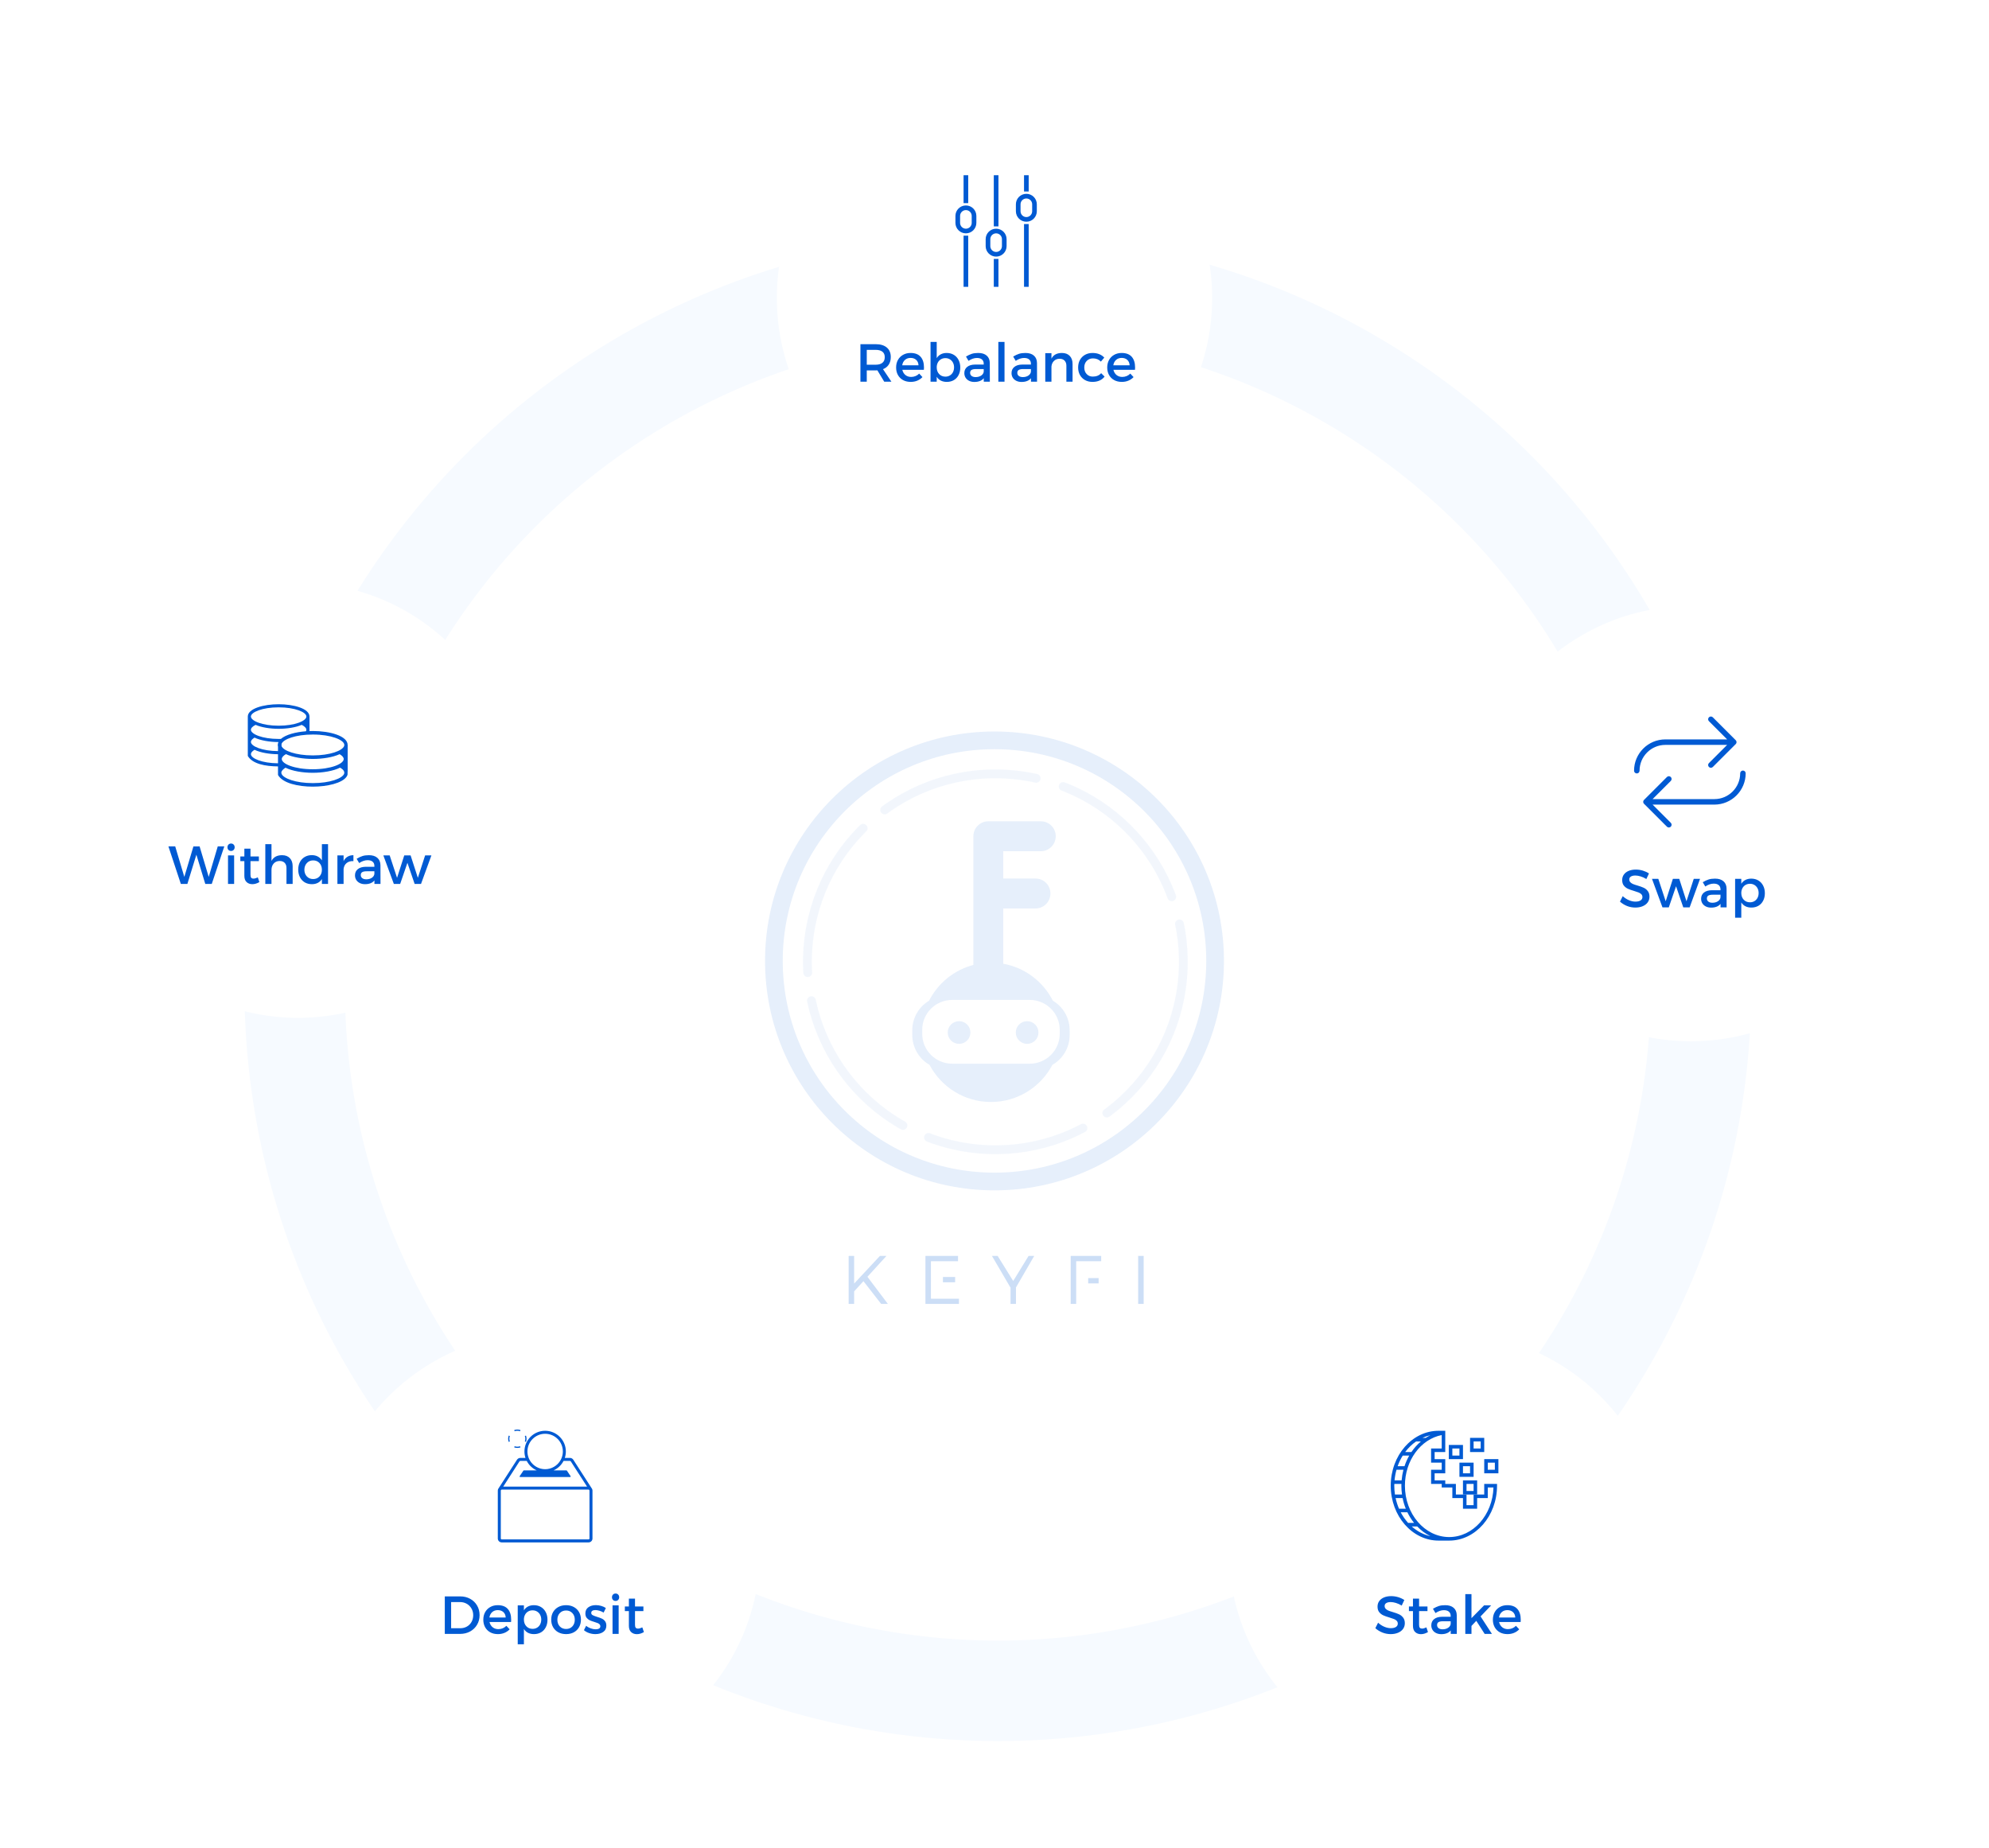 <svg width="594" height="552" viewBox="0 0 594 552" fill="none" xmlns="http://www.w3.org/2000/svg">
<circle cx="298.001" cy="295" r="210" stroke="#F6FAFF" stroke-width="30"/>
<g opacity="0.1">
<path fill-rule="evenodd" clip-rule="evenodd" d="M362.882 286.998C362.882 323.386 333.385 352.882 297 352.882C260.612 352.882 231.117 323.387 231.117 286.998C231.117 250.61 260.611 221.118 297 221.118C333.386 221.118 362.882 250.611 362.882 286.998Z" stroke="#005AD3" stroke-width="5.285"/>
<path fill-rule="evenodd" clip-rule="evenodd" d="M353.182 292.154C350.48 323.04 323.252 345.884 292.371 343.182C261.486 340.48 238.643 313.255 241.345 282.37C244.047 251.484 271.271 228.643 302.156 231.345C333.037 234.047 355.884 261.268 353.182 292.154Z" stroke="#005AD3" stroke-opacity="0.5" stroke-width="2.642" stroke-linecap="round" stroke-linejoin="bevel" stroke-dasharray="47.63 8.44"/>
<path fill-rule="evenodd" clip-rule="evenodd" d="M310.83 245.296C313.293 245.296 315.286 247.291 315.286 249.761C315.286 252.234 313.287 254.23 310.83 254.23H299.604V262.395H309.249C311.712 262.395 313.705 264.393 313.705 266.863C313.705 269.333 311.706 271.332 309.249 271.332H299.604V287.842C306.086 289 311.535 293.177 314.432 298.882C317.439 300.669 319.454 303.961 319.444 307.724V309.116C319.444 312.936 317.376 316.272 314.293 318.043C310.814 324.64 303.901 329.13 295.945 329.13C287.988 329.13 281.079 324.64 277.6 318.043C274.523 316.262 272.445 312.929 272.445 309.116V307.724C272.445 303.961 274.453 300.675 277.461 298.882C280.117 293.661 284.914 289.714 290.692 288.2V249.761C290.692 247.291 292.691 245.296 295.148 245.296H310.83ZM307.519 298.646H284.371C279.425 298.646 275.412 302.64 275.412 307.57V308.771C275.412 313.698 279.425 317.699 284.371 317.699H307.513C312.468 317.699 316.481 313.698 316.481 308.771V307.57C316.481 302.64 312.468 298.646 307.519 298.646Z" fill="#005AD3"/>
<path fill-rule="evenodd" clip-rule="evenodd" d="M286.418 311.769C288.29 311.769 289.805 310.255 289.805 308.383C289.805 306.514 288.29 304.996 286.418 304.996C284.549 304.996 283.031 306.514 283.031 308.383C283.031 310.255 284.549 311.769 286.418 311.769Z" fill="#005AD3"/>
<path fill-rule="evenodd" clip-rule="evenodd" d="M306.742 311.769C308.614 311.769 310.129 310.255 310.129 308.383C310.129 306.514 308.614 304.996 306.742 304.996C304.873 304.996 303.355 306.514 303.355 308.383C303.355 310.255 304.873 311.769 306.742 311.769Z" fill="#005AD3"/>
</g>
<g opacity="0.2" clip-path="url(#clip0)">
<path d="M255.082 389.448L255.082 385.698L257.862 382.648L263.152 389.448L265.162 389.448L259.052 381.338L264.732 375.108L262.782 375.108L255.082 383.368L255.082 375.108L253.442 375.108L253.442 389.448L255.082 389.448ZM286.376 389.448L286.376 387.888L278.016 387.888L278.016 382.978L281.584 382.978L285.246 382.978L285.246 381.398L281.58 381.398L278.016 381.398L278.016 376.688L286.106 376.688L286.106 375.108L276.376 375.108L276.376 389.448L286.376 389.448ZM278.018 381.398L281.6 381.398L281.6 382.978L278.018 382.978L278.018 381.398ZM303.409 389.448L303.409 384.528L308.859 375.108L307.179 375.108L302.589 382.588L297.939 375.108L296.239 375.108L301.789 384.598L301.789 389.448L303.409 389.448ZM321.392 389.448L321.392 383.308L328.092 383.308L328.092 381.728L321.392 381.728L321.392 376.688L328.862 376.688L328.862 375.108L319.752 375.108L319.752 389.448L321.392 389.448ZM321.392 381.728L324.976 381.728L324.976 383.308L321.392 383.308L321.392 381.728ZM341.545 389.448L341.545 375.108L339.905 375.108L339.905 389.448L341.545 389.448Z" fill="#005AD3"/>
</g>
<g filter="url(#filter0_d)">
<circle cx="297" cy="85" r="65" fill="white"/>
</g>
<path d="M289.153 52.333H287.764V60.667H289.153V52.333Z" fill="#005AD3"/>
<path d="M289.153 70.389H287.764V85.667H289.153V70.389Z" fill="#005AD3"/>
<path d="M307.208 52.333H305.819V57.194H307.208V52.333Z" fill="#005AD3"/>
<path d="M307.208 66.917H305.819V85.667H307.208V66.917Z" fill="#005AD3"/>
<path d="M298.18 52.333H296.791V67.611H298.18V52.333Z" fill="#005AD3"/>
<path d="M298.18 77.333H296.791V85.667H298.18V77.333Z" fill="#005AD3"/>
<path d="M288.458 69.694C286.735 69.694 285.333 68.292 285.333 66.569V64.486C285.333 62.763 286.735 61.361 288.458 61.361C290.181 61.361 291.583 62.763 291.583 64.486V66.569C291.583 68.292 290.181 69.694 288.458 69.694ZM288.458 62.75C287.501 62.75 286.722 63.529 286.722 64.486V66.569C286.722 67.527 287.501 68.306 288.458 68.306C289.415 68.306 290.194 67.527 290.194 66.569V64.486C290.194 63.529 289.415 62.75 288.458 62.75Z" fill="#005AD3"/>
<path d="M297.486 76.639C295.763 76.639 294.361 75.237 294.361 73.514V71.431C294.361 69.707 295.763 68.306 297.486 68.306C299.209 68.306 300.611 69.707 300.611 71.431V73.514C300.611 75.237 299.209 76.639 297.486 76.639ZM297.486 69.695C296.529 69.695 295.75 70.473 295.75 71.431V73.514C295.75 74.471 296.529 75.25 297.486 75.25C298.444 75.25 299.222 74.471 299.222 73.514V71.431C299.222 70.473 298.444 69.695 297.486 69.695Z" fill="#005AD3"/>
<path d="M306.514 66.222C304.791 66.222 303.389 64.82 303.389 63.097V61.014C303.389 59.291 304.791 57.889 306.514 57.889C308.237 57.889 309.639 59.291 309.639 61.014V63.097C309.639 64.82 308.237 66.222 306.514 66.222ZM306.514 59.278C305.556 59.278 304.778 60.057 304.778 61.014V63.097C304.778 64.055 305.556 64.833 306.514 64.833C307.471 64.833 308.25 64.055 308.25 63.097V61.014C308.25 60.057 307.471 59.278 306.514 59.278Z" fill="#005AD3"/>
<path d="M262.023 110.609C261.919 110.62 261.747 110.625 261.508 110.625H258.852V114H256.961V102.797H261.508C262.935 102.797 264.044 103.13 264.836 103.797C265.628 104.464 266.023 105.406 266.023 106.625C266.023 107.521 265.823 108.279 265.422 108.898C265.021 109.513 264.448 109.966 263.703 110.258L266.211 114H264.07L262.023 110.609ZM261.508 108.93C262.383 108.93 263.055 108.74 263.523 108.359C263.992 107.979 264.227 107.417 264.227 106.672C264.227 105.948 263.992 105.404 263.523 105.039C263.055 104.674 262.383 104.492 261.508 104.492H258.852V108.93H261.508ZM271.922 105.422C273.266 105.422 274.271 105.802 274.938 106.562C275.604 107.318 275.938 108.383 275.938 109.758C275.938 109.898 275.927 110.128 275.906 110.445H269.469C269.62 111.107 269.93 111.628 270.398 112.008C270.867 112.388 271.438 112.578 272.109 112.578C272.568 112.578 273.005 112.492 273.422 112.32C273.839 112.148 274.201 111.904 274.508 111.586L275.484 112.625C275.057 113.083 274.544 113.438 273.945 113.688C273.352 113.938 272.693 114.062 271.969 114.062C271.104 114.062 270.344 113.883 269.688 113.523C269.031 113.159 268.521 112.651 268.156 112C267.797 111.349 267.617 110.602 267.617 109.758C267.617 108.914 267.797 108.167 268.156 107.516C268.521 106.859 269.031 106.346 269.688 105.977C270.344 105.607 271.089 105.422 271.922 105.422ZM274.305 109.102C274.273 108.419 274.044 107.883 273.617 107.492C273.19 107.096 272.63 106.898 271.938 106.898C271.266 106.898 270.708 107.096 270.266 107.492C269.823 107.883 269.547 108.419 269.438 109.102H274.305ZM282.719 105.422C283.516 105.422 284.221 105.604 284.836 105.969C285.451 106.333 285.927 106.846 286.266 107.508C286.609 108.164 286.781 108.919 286.781 109.773C286.781 110.617 286.612 111.365 286.273 112.016C285.94 112.667 285.469 113.172 284.859 113.531C284.25 113.885 283.547 114.062 282.75 114.062C282.078 114.062 281.484 113.932 280.969 113.672C280.458 113.411 280.049 113.031 279.742 112.531V114H277.898V102.125H279.742V106.961C280.049 106.461 280.456 106.081 280.961 105.82C281.471 105.555 282.057 105.422 282.719 105.422ZM282.336 112.492C282.836 112.492 283.281 112.375 283.672 112.141C284.068 111.906 284.375 111.578 284.594 111.156C284.812 110.729 284.922 110.247 284.922 109.711C284.922 109.19 284.812 108.721 284.594 108.305C284.375 107.888 284.068 107.56 283.672 107.32C283.281 107.081 282.836 106.961 282.336 106.961C281.836 106.961 281.388 107.078 280.992 107.312C280.596 107.547 280.289 107.875 280.07 108.297C279.852 108.719 279.742 109.19 279.742 109.711C279.742 110.534 279.984 111.203 280.469 111.719C280.953 112.234 281.576 112.492 282.336 112.492ZM293.797 112.961C293.188 113.706 292.25 114.078 290.984 114.078C290.385 114.078 289.859 113.964 289.406 113.734C288.953 113.505 288.604 113.193 288.359 112.797C288.115 112.396 287.992 111.943 287.992 111.438C287.992 110.656 288.273 110.039 288.836 109.586C289.404 109.128 290.195 108.893 291.211 108.883H293.781V108.625C293.781 108.083 293.607 107.664 293.258 107.367C292.914 107.065 292.411 106.914 291.75 106.914C290.927 106.914 290.091 107.201 289.242 107.773L288.484 106.492C289.135 106.107 289.719 105.833 290.234 105.672C290.755 105.505 291.393 105.422 292.148 105.422C293.237 105.422 294.081 105.688 294.68 106.219C295.279 106.745 295.583 107.477 295.594 108.414L295.609 114H293.797V112.961ZM291.367 112.625C292.018 112.625 292.57 112.474 293.023 112.172C293.477 111.865 293.729 111.477 293.781 111.008V110.227H291.477C290.867 110.227 290.422 110.315 290.141 110.492C289.859 110.664 289.719 110.953 289.719 111.359C289.719 111.745 289.865 112.052 290.156 112.281C290.453 112.51 290.857 112.625 291.367 112.625ZM298.148 114V102.125H299.992V114H298.148ZM307.891 112.961C307.281 113.706 306.344 114.078 305.078 114.078C304.479 114.078 303.953 113.964 303.5 113.734C303.047 113.505 302.698 113.193 302.453 112.797C302.208 112.396 302.086 111.943 302.086 111.438C302.086 110.656 302.367 110.039 302.93 109.586C303.497 109.128 304.289 108.893 305.305 108.883H307.875V108.625C307.875 108.083 307.701 107.664 307.352 107.367C307.008 107.065 306.505 106.914 305.844 106.914C305.021 106.914 304.185 107.201 303.336 107.773L302.578 106.492C303.229 106.107 303.812 105.833 304.328 105.672C304.849 105.505 305.487 105.422 306.242 105.422C307.331 105.422 308.174 105.688 308.773 106.219C309.372 106.745 309.677 107.477 309.688 108.414L309.703 114H307.891V112.961ZM305.461 112.625C306.112 112.625 306.664 112.474 307.117 112.172C307.57 111.865 307.823 111.477 307.875 111.008V110.227H305.57C304.961 110.227 304.516 110.315 304.234 110.492C303.953 110.664 303.812 110.953 303.812 111.359C303.812 111.745 303.958 112.052 304.25 112.281C304.547 112.51 304.951 112.625 305.461 112.625ZM317.141 105.422C318.13 105.422 318.906 105.714 319.469 106.297C320.031 106.88 320.312 107.682 320.312 108.703V114H318.469V109.219C318.469 108.578 318.286 108.073 317.922 107.703C317.562 107.333 317.062 107.148 316.422 107.148C315.74 107.159 315.182 107.378 314.75 107.805C314.318 108.232 314.07 108.786 314.008 109.469V114H312.164V105.484H314.008V107.117C314.586 105.987 315.63 105.422 317.141 105.422ZM326.266 105.422C327.021 105.422 327.695 105.542 328.289 105.781C328.888 106.021 329.385 106.365 329.781 106.812L328.773 108C328.154 107.359 327.365 107.039 326.406 107.039C325.651 107.039 325.029 107.292 324.539 107.797C324.055 108.297 323.812 108.951 323.812 109.758C323.812 110.56 324.049 111.214 324.523 111.719C324.997 112.224 325.604 112.477 326.344 112.477C327.432 112.477 328.268 112.135 328.852 111.453L329.875 112.477C329.49 112.987 328.99 113.38 328.375 113.656C327.766 113.927 327.062 114.062 326.266 114.062C325.432 114.062 324.69 113.883 324.039 113.523C323.388 113.159 322.88 112.651 322.516 112C322.156 111.349 321.977 110.602 321.977 109.758C321.977 108.904 322.156 108.151 322.516 107.5C322.88 106.844 323.388 106.333 324.039 105.969C324.69 105.604 325.432 105.422 326.266 105.422ZM334.969 105.422C336.312 105.422 337.318 105.802 337.984 106.562C338.651 107.318 338.984 108.383 338.984 109.758C338.984 109.898 338.974 110.128 338.953 110.445H332.516C332.667 111.107 332.977 111.628 333.445 112.008C333.914 112.388 334.484 112.578 335.156 112.578C335.615 112.578 336.052 112.492 336.469 112.32C336.885 112.148 337.247 111.904 337.555 111.586L338.531 112.625C338.104 113.083 337.591 113.438 336.992 113.688C336.398 113.938 335.74 114.062 335.016 114.062C334.151 114.062 333.391 113.883 332.734 113.523C332.078 113.159 331.568 112.651 331.203 112C330.844 111.349 330.664 110.602 330.664 109.758C330.664 108.914 330.844 108.167 331.203 107.516C331.568 106.859 332.078 106.346 332.734 105.977C333.391 105.607 334.135 105.422 334.969 105.422ZM337.352 109.102C337.32 108.419 337.091 107.883 336.664 107.492C336.237 107.096 335.677 106.898 334.984 106.898C334.312 106.898 333.755 107.096 333.312 107.492C332.87 107.883 332.594 108.419 332.484 109.102H337.352Z" fill="#005AD3"/>
<g filter="url(#filter1_d)">
<circle cx="505" cy="242" r="65" fill="white"/>
</g>
<path d="M488.531 259.719C489.25 259.719 489.951 259.823 490.633 260.031C491.315 260.24 491.922 260.521 492.453 260.875L491.672 262.539C491.094 262.185 490.516 261.922 489.938 261.75C489.365 261.578 488.849 261.492 488.391 261.492C487.823 261.492 487.378 261.594 487.055 261.797C486.732 262 486.57 262.289 486.57 262.664C486.57 262.992 486.674 263.268 486.883 263.492C487.096 263.716 487.362 263.896 487.68 264.031C488.003 264.167 488.453 264.318 489.031 264.484C489.786 264.708 490.401 264.93 490.875 265.148C491.354 265.367 491.76 265.693 492.094 266.125C492.432 266.557 492.602 267.12 492.602 267.812C492.602 268.464 492.422 269.036 492.062 269.531C491.703 270.021 491.203 270.398 490.562 270.664C489.927 270.93 489.198 271.062 488.375 271.062C487.521 271.062 486.693 270.904 485.891 270.586C485.094 270.263 484.396 269.831 483.797 269.289L484.617 267.656C485.185 268.177 485.805 268.581 486.477 268.867C487.154 269.148 487.797 269.289 488.406 269.289C489.068 269.289 489.581 269.169 489.945 268.93C490.315 268.69 490.5 268.357 490.5 267.93C490.5 267.586 490.391 267.302 490.172 267.078C489.953 266.854 489.68 266.68 489.352 266.555C489.029 266.424 488.581 266.273 488.008 266.102C487.242 265.878 486.625 265.659 486.156 265.445C485.693 265.232 485.292 264.919 484.953 264.508C484.62 264.091 484.453 263.536 484.453 262.844C484.453 262.214 484.622 261.664 484.961 261.195C485.305 260.721 485.784 260.357 486.398 260.102C487.013 259.846 487.724 259.719 488.531 259.719ZM502.695 271L500.539 264.695L498.375 271H496.484L493.352 262.484H495.242L497.445 269.18L499.594 262.484H501.492L503.656 269.18L505.828 262.484H507.703L504.602 271H502.695ZM513.828 269.961C513.219 270.706 512.281 271.078 511.016 271.078C510.417 271.078 509.891 270.964 509.438 270.734C508.984 270.505 508.635 270.193 508.391 269.797C508.146 269.396 508.023 268.943 508.023 268.438C508.023 267.656 508.305 267.039 508.867 266.586C509.435 266.128 510.227 265.893 511.242 265.883H513.812V265.625C513.812 265.083 513.638 264.664 513.289 264.367C512.945 264.065 512.443 263.914 511.781 263.914C510.958 263.914 510.122 264.201 509.273 264.773L508.516 263.492C509.167 263.107 509.75 262.833 510.266 262.672C510.786 262.505 511.424 262.422 512.18 262.422C513.268 262.422 514.112 262.688 514.711 263.219C515.31 263.745 515.615 264.477 515.625 265.414L515.641 271H513.828V269.961ZM511.398 269.625C512.049 269.625 512.602 269.474 513.055 269.172C513.508 268.865 513.76 268.477 513.812 268.008V267.227H511.508C510.898 267.227 510.453 267.315 510.172 267.492C509.891 267.664 509.75 267.953 509.75 268.359C509.75 268.745 509.896 269.052 510.188 269.281C510.484 269.51 510.888 269.625 511.398 269.625ZM523 262.422C523.797 262.422 524.503 262.604 525.117 262.969C525.732 263.333 526.208 263.846 526.547 264.508C526.891 265.164 527.062 265.919 527.062 266.773C527.062 267.617 526.893 268.365 526.555 269.016C526.221 269.667 525.75 270.172 525.141 270.531C524.531 270.885 523.828 271.062 523.031 271.062C522.359 271.062 521.766 270.932 521.25 270.672C520.74 270.411 520.331 270.031 520.023 269.531V274.102H518.18V262.484H520.023V263.961C520.331 263.461 520.737 263.081 521.242 262.82C521.753 262.555 522.339 262.422 523 262.422ZM522.617 269.492C523.117 269.492 523.562 269.375 523.953 269.141C524.349 268.906 524.656 268.578 524.875 268.156C525.094 267.729 525.203 267.247 525.203 266.711C525.203 266.19 525.094 265.721 524.875 265.305C524.656 264.888 524.349 264.56 523.953 264.32C523.562 264.081 523.117 263.961 522.617 263.961C522.117 263.961 521.669 264.078 521.273 264.312C520.878 264.547 520.57 264.875 520.352 265.297C520.133 265.719 520.023 266.19 520.023 266.711C520.023 267.534 520.266 268.203 520.75 268.719C521.234 269.234 521.857 269.492 522.617 269.492Z" fill="#005AD3"/>
<path d="M497.348 222.477H515.795L510.36 227.912C510.039 228.233 510.039 228.752 510.36 229.073C510.52 229.233 510.73 229.313 510.94 229.313C511.15 229.313 511.36 229.233 511.521 229.073L518.357 222.238C518.394 222.2 518.429 222.158 518.459 222.113C518.467 222.102 518.47 222.09 518.477 222.079C518.498 222.044 518.519 222.009 518.534 221.972C518.541 221.955 518.544 221.937 518.55 221.921C518.561 221.887 518.574 221.854 518.581 221.818C518.592 221.765 518.597 221.711 518.597 221.656C518.597 221.602 518.592 221.547 518.581 221.495C518.574 221.459 518.562 221.426 518.55 221.392C518.544 221.375 518.541 221.358 518.534 221.341C518.519 221.304 518.498 221.269 518.477 221.234C518.47 221.223 518.466 221.211 518.459 221.2C518.429 221.155 518.395 221.114 518.357 221.075L511.521 214.24C511.201 213.92 510.681 213.92 510.361 214.24C510.04 214.561 510.04 215.081 510.361 215.401L515.795 220.836H497.348C492.194 220.836 488 225.029 488 230.184C488 230.637 488.368 231.005 488.821 231.005C489.274 231.005 489.642 230.637 489.642 230.184C489.642 225.934 493.099 222.477 497.348 222.477ZM520.513 230.142C520.059 230.142 519.692 230.509 519.692 230.963C519.692 235.212 516.235 238.67 511.985 238.67H493.538L498.974 233.234C499.294 232.914 499.294 232.394 498.974 232.074C498.653 231.753 498.134 231.753 497.813 232.074L490.977 238.909C490.939 238.947 490.904 238.989 490.874 239.034C490.866 239.045 490.862 239.059 490.855 239.07C490.834 239.104 490.814 239.138 490.798 239.175C490.791 239.192 490.788 239.21 490.782 239.228C490.771 239.26 490.759 239.293 490.752 239.328C490.741 239.381 490.735 239.435 490.735 239.49C490.735 239.546 490.741 239.6 490.752 239.653C490.759 239.687 490.771 239.72 490.782 239.753C490.788 239.77 490.792 239.788 490.798 239.806C490.814 239.843 490.834 239.877 490.855 239.911C490.862 239.922 490.866 239.935 490.874 239.947C490.904 239.991 490.938 240.033 490.977 240.071L497.812 246.906C497.972 247.067 498.182 247.146 498.392 247.146C498.602 247.146 498.812 247.067 498.973 246.906C499.293 246.586 499.293 246.066 498.973 245.746L493.538 240.311H511.985C517.14 240.311 521.333 236.117 521.333 230.963C521.333 230.509 520.966 230.142 520.513 230.142Z" fill="#005AD3"/>
<g filter="url(#filter2_d)">
<circle cx="162" cy="459" r="65" fill="white"/>
</g>
<path d="M137.43 476.797C138.539 476.797 139.534 477.039 140.414 477.523C141.294 478.003 141.982 478.669 142.477 479.523C142.977 480.372 143.227 481.331 143.227 482.398C143.227 483.466 142.974 484.424 142.469 485.273C141.969 486.122 141.276 486.789 140.391 487.273C139.505 487.758 138.503 488 137.383 488H132.836V476.797H137.43ZM134.727 486.305H137.477C138.19 486.305 138.841 486.141 139.43 485.812C140.018 485.479 140.479 485.018 140.812 484.43C141.151 483.836 141.32 483.164 141.32 482.414C141.32 481.669 141.146 481 140.797 480.406C140.453 479.807 139.982 479.339 139.383 479C138.784 478.661 138.122 478.492 137.398 478.492H134.727V486.305ZM148.641 479.422C149.984 479.422 150.99 479.802 151.656 480.562C152.323 481.318 152.656 482.383 152.656 483.758C152.656 483.898 152.646 484.128 152.625 484.445H146.188C146.339 485.107 146.648 485.628 147.117 486.008C147.586 486.388 148.156 486.578 148.828 486.578C149.286 486.578 149.724 486.492 150.141 486.32C150.557 486.148 150.919 485.904 151.227 485.586L152.203 486.625C151.776 487.083 151.263 487.438 150.664 487.688C150.07 487.938 149.411 488.062 148.688 488.062C147.823 488.062 147.062 487.883 146.406 487.523C145.75 487.159 145.24 486.651 144.875 486C144.516 485.349 144.336 484.602 144.336 483.758C144.336 482.914 144.516 482.167 144.875 481.516C145.24 480.859 145.75 480.346 146.406 479.977C147.062 479.607 147.807 479.422 148.641 479.422ZM151.023 483.102C150.992 482.419 150.763 481.883 150.336 481.492C149.909 481.096 149.349 480.898 148.656 480.898C147.984 480.898 147.427 481.096 146.984 481.492C146.542 481.883 146.266 482.419 146.156 483.102H151.023ZM159.438 479.422C160.234 479.422 160.94 479.604 161.555 479.969C162.169 480.333 162.646 480.846 162.984 481.508C163.328 482.164 163.5 482.919 163.5 483.773C163.5 484.617 163.331 485.365 162.992 486.016C162.659 486.667 162.188 487.172 161.578 487.531C160.969 487.885 160.266 488.062 159.469 488.062C158.797 488.062 158.203 487.932 157.688 487.672C157.177 487.411 156.768 487.031 156.461 486.531V491.102H154.617V479.484H156.461V480.961C156.768 480.461 157.174 480.081 157.68 479.82C158.19 479.555 158.776 479.422 159.438 479.422ZM159.055 486.492C159.555 486.492 160 486.375 160.391 486.141C160.786 485.906 161.094 485.578 161.312 485.156C161.531 484.729 161.641 484.247 161.641 483.711C161.641 483.19 161.531 482.721 161.312 482.305C161.094 481.888 160.786 481.56 160.391 481.32C160 481.081 159.555 480.961 159.055 480.961C158.555 480.961 158.107 481.078 157.711 481.312C157.315 481.547 157.008 481.875 156.789 482.297C156.57 482.719 156.461 483.19 156.461 483.711C156.461 484.534 156.703 485.203 157.188 485.719C157.672 486.234 158.294 486.492 159.055 486.492ZM169.062 479.422C169.927 479.422 170.695 479.604 171.367 479.969C172.039 480.333 172.56 480.841 172.93 481.492C173.305 482.138 173.492 482.888 173.492 483.742C173.492 484.586 173.305 485.336 172.93 485.992C172.56 486.648 172.039 487.159 171.367 487.523C170.695 487.883 169.927 488.062 169.062 488.062C168.188 488.062 167.414 487.883 166.742 487.523C166.07 487.159 165.547 486.648 165.172 485.992C164.802 485.336 164.617 484.586 164.617 483.742C164.617 482.888 164.802 482.138 165.172 481.492C165.547 480.841 166.07 480.333 166.742 479.969C167.414 479.604 168.188 479.422 169.062 479.422ZM169.062 481.008C168.297 481.008 167.669 481.266 167.18 481.781C166.695 482.292 166.453 482.951 166.453 483.758C166.453 484.581 166.695 485.25 167.18 485.766C167.669 486.276 168.297 486.531 169.062 486.531C169.828 486.531 170.451 486.276 170.93 485.766C171.414 485.25 171.656 484.581 171.656 483.758C171.656 482.945 171.411 482.284 170.922 481.773C170.438 481.263 169.818 481.008 169.062 481.008ZM177.961 479.406C178.503 479.406 179.036 479.484 179.562 479.641C180.094 479.797 180.552 480.008 180.938 480.273L180.266 481.633C179.891 481.398 179.482 481.216 179.039 481.086C178.596 480.951 178.188 480.883 177.812 480.883C177.427 480.883 177.122 480.953 176.898 481.094C176.68 481.229 176.57 481.44 176.57 481.727C176.57 482.013 176.701 482.232 176.961 482.383C177.221 482.534 177.656 482.706 178.266 482.898C178.844 483.07 179.32 483.242 179.695 483.414C180.076 483.581 180.401 483.836 180.672 484.18C180.943 484.518 181.078 484.966 181.078 485.523C181.078 486.357 180.766 486.99 180.141 487.422C179.516 487.849 178.74 488.062 177.812 488.062C177.172 488.062 176.544 487.958 175.93 487.75C175.32 487.542 174.807 487.253 174.391 486.883L175.047 485.57C175.411 485.888 175.857 486.143 176.383 486.336C176.909 486.529 177.414 486.625 177.898 486.625C178.315 486.625 178.651 486.552 178.906 486.406C179.161 486.255 179.289 486.023 179.289 485.711C179.289 485.477 179.211 485.284 179.055 485.133C178.898 484.977 178.708 484.854 178.484 484.766C178.26 484.672 177.935 484.56 177.508 484.43C176.94 484.258 176.479 484.091 176.125 483.93C175.771 483.763 175.464 483.518 175.203 483.195C174.948 482.867 174.82 482.432 174.82 481.891C174.82 481.078 175.12 480.461 175.719 480.039C176.318 479.617 177.065 479.406 177.961 479.406ZM182.93 488V479.484H184.758V488H182.93ZM183.836 475.938C184.148 475.938 184.406 476.042 184.609 476.25C184.812 476.458 184.914 476.727 184.914 477.055C184.914 477.372 184.812 477.635 184.609 477.844C184.406 478.052 184.148 478.156 183.836 478.156C183.529 478.156 183.273 478.055 183.07 477.852C182.867 477.643 182.766 477.378 182.766 477.055C182.766 476.727 182.867 476.458 183.07 476.25C183.273 476.042 183.529 475.938 183.836 475.938ZM192.297 487.453C191.589 487.87 190.888 488.078 190.195 488.078C189.503 488.078 188.932 487.87 188.484 487.453C188.036 487.036 187.812 486.419 187.812 485.602V481.188H186.609V479.805H187.812V477.469H189.641V479.805H192.148V481.188H189.641V485.266C189.641 485.693 189.714 485.992 189.859 486.164C190.01 486.331 190.24 486.414 190.547 486.414C190.891 486.414 191.318 486.292 191.828 486.047L192.297 487.453Z" fill="#005AD3"/>
<path fill-rule="evenodd" clip-rule="evenodd" d="M156.911 430.588L157.081 430.65C157.188 430.357 157.246 430.041 157.246 429.711C157.246 429.381 157.188 429.065 157.081 428.772L156.911 428.834L156.741 428.896C156.833 429.15 156.884 429.424 156.884 429.711C156.884 429.998 156.833 430.272 156.741 430.526L156.911 430.588ZM155.379 427.302L155.441 427.131C155.148 427.025 154.832 426.967 154.502 426.967C154.172 426.967 153.856 427.025 153.563 427.131L153.625 427.302L153.687 427.472C153.941 427.38 154.215 427.329 154.502 427.329C154.789 427.329 155.063 427.38 155.317 427.472L155.379 427.302ZM151.757 429.711C151.757 429.381 151.815 429.065 151.922 428.772L152.092 428.834L152.263 428.896C152.17 429.15 152.12 429.424 152.12 429.711C152.12 429.998 152.17 430.272 152.263 430.526L152.092 430.588L151.922 430.65C151.815 430.357 151.757 430.041 151.757 429.711ZM153.625 432.121L153.563 432.291C153.856 432.398 154.172 432.456 154.502 432.456C154.832 432.456 155.148 432.398 155.441 432.291L155.379 432.121L155.317 431.95C155.063 432.043 154.789 432.093 154.502 432.093C154.215 432.093 153.941 432.043 153.687 431.95L153.625 432.121ZM176.688 444.484L176.789 444.639C176.794 444.649 176.8 444.659 176.805 444.669C176.82 444.695 176.835 444.722 176.847 444.75C176.906 444.891 176.939 445.045 176.939 445.207V459.507C176.939 460.146 176.418 460.667 175.778 460.667H149.827C149.188 460.667 148.667 460.146 148.667 459.507V445.207C148.667 445.045 148.7 444.891 148.759 444.75C148.77 444.722 148.785 444.696 148.8 444.67C148.805 444.66 148.811 444.65 148.816 444.64L148.918 444.483L154.384 435.995C154.61 435.644 154.992 435.435 155.405 435.435H156.928C156.73 434.83 156.619 434.187 156.619 433.517C156.619 430.107 159.393 427.333 162.803 427.333C166.212 427.333 168.986 430.107 168.986 433.517C168.986 434.187 168.876 434.83 168.678 435.435H170.2C170.614 435.435 170.995 435.644 171.222 435.995L176.688 444.484ZM168.094 433.517C168.094 430.599 165.72 428.226 162.803 428.226C159.885 428.226 157.512 430.599 157.512 433.517C157.512 434.194 157.644 434.839 157.877 435.435C157.937 435.587 158.003 435.736 158.076 435.881C158.153 436.034 158.237 436.183 158.328 436.328C159.266 437.815 160.919 438.808 162.803 438.808C164.687 438.808 166.34 437.815 167.277 436.328C167.368 436.183 167.452 436.034 167.529 435.881C167.602 435.736 167.669 435.587 167.728 435.435C167.961 434.839 168.094 434.194 168.094 433.517ZM155.405 436.328C155.296 436.328 155.195 436.384 155.134 436.478L150.283 444.012H175.323L170.471 436.478C170.41 436.384 170.309 436.328 170.2 436.328H168.304C167.662 437.577 166.61 438.58 165.323 439.157H169.145C169.207 439.157 169.265 439.188 169.299 439.238L170.398 440.876C170.478 440.994 170.39 441.152 170.244 441.152H155.361C155.215 441.152 155.128 440.994 155.207 440.876L156.306 439.238C156.34 439.188 156.398 439.157 156.46 439.157H160.282C158.996 438.58 157.943 437.577 157.302 436.328H155.405ZM175.778 459.774C175.926 459.774 176.046 459.654 176.046 459.507V445.207C176.046 445.169 176.037 445.134 176.025 445.101C176.009 445.059 175.985 445.021 175.953 444.99L175.95 444.986H175.947C175.893 444.936 175.822 444.904 175.743 444.904H149.862C149.783 444.904 149.713 444.936 149.659 444.986H149.655L149.653 444.99C149.621 445.021 149.597 445.059 149.581 445.101C149.568 445.134 149.56 445.169 149.56 445.207V459.507C149.56 459.654 149.68 459.774 149.827 459.774H175.778Z" fill="#005AD3"/>
<g filter="url(#filter3_d)">
<circle cx="432" cy="459" r="65" fill="white"/>
</g>
<path d="M415.469 476.719C416.188 476.719 416.888 476.823 417.57 477.031C418.253 477.24 418.859 477.521 419.391 477.875L418.609 479.539C418.031 479.185 417.453 478.922 416.875 478.75C416.302 478.578 415.786 478.492 415.328 478.492C414.76 478.492 414.315 478.594 413.992 478.797C413.669 479 413.508 479.289 413.508 479.664C413.508 479.992 413.612 480.268 413.82 480.492C414.034 480.716 414.299 480.896 414.617 481.031C414.94 481.167 415.391 481.318 415.969 481.484C416.724 481.708 417.339 481.93 417.812 482.148C418.292 482.367 418.698 482.693 419.031 483.125C419.37 483.557 419.539 484.12 419.539 484.812C419.539 485.464 419.359 486.036 419 486.531C418.641 487.021 418.141 487.398 417.5 487.664C416.865 487.93 416.135 488.062 415.312 488.062C414.458 488.062 413.63 487.904 412.828 487.586C412.031 487.263 411.333 486.831 410.734 486.289L411.555 484.656C412.122 485.177 412.742 485.581 413.414 485.867C414.091 486.148 414.734 486.289 415.344 486.289C416.005 486.289 416.518 486.169 416.883 485.93C417.253 485.69 417.438 485.357 417.438 484.93C417.438 484.586 417.328 484.302 417.109 484.078C416.891 483.854 416.617 483.68 416.289 483.555C415.966 483.424 415.518 483.273 414.945 483.102C414.18 482.878 413.562 482.659 413.094 482.445C412.63 482.232 412.229 481.919 411.891 481.508C411.557 481.091 411.391 480.536 411.391 479.844C411.391 479.214 411.56 478.664 411.898 478.195C412.242 477.721 412.721 477.357 413.336 477.102C413.951 476.846 414.661 476.719 415.469 476.719ZM426.453 487.453C425.745 487.87 425.044 488.078 424.352 488.078C423.659 488.078 423.089 487.87 422.641 487.453C422.193 487.036 421.969 486.419 421.969 485.602V481.188H420.766V479.805H421.969V477.469H423.797V479.805H426.305V481.188H423.797V485.266C423.797 485.693 423.87 485.992 424.016 486.164C424.167 486.331 424.396 486.414 424.703 486.414C425.047 486.414 425.474 486.292 425.984 486.047L426.453 487.453ZM433.25 486.961C432.641 487.706 431.703 488.078 430.438 488.078C429.839 488.078 429.312 487.964 428.859 487.734C428.406 487.505 428.057 487.193 427.812 486.797C427.568 486.396 427.445 485.943 427.445 485.438C427.445 484.656 427.727 484.039 428.289 483.586C428.857 483.128 429.648 482.893 430.664 482.883H433.234V482.625C433.234 482.083 433.06 481.664 432.711 481.367C432.367 481.065 431.865 480.914 431.203 480.914C430.38 480.914 429.544 481.201 428.695 481.773L427.938 480.492C428.589 480.107 429.172 479.833 429.688 479.672C430.208 479.505 430.846 479.422 431.602 479.422C432.69 479.422 433.534 479.688 434.133 480.219C434.732 480.745 435.036 481.477 435.047 482.414L435.062 488H433.25V486.961ZM430.82 486.625C431.471 486.625 432.023 486.474 432.477 486.172C432.93 485.865 433.182 485.477 433.234 485.008V484.227H430.93C430.32 484.227 429.875 484.315 429.594 484.492C429.312 484.664 429.172 484.953 429.172 485.359C429.172 485.745 429.318 486.052 429.609 486.281C429.906 486.51 430.31 486.625 430.82 486.625ZM439.445 485.617V488H437.602V476.125H439.445V483.297L443.203 479.484H445.312L442.164 482.781L445.555 488H443.383L440.883 484.094L439.445 485.617ZM450.141 479.422C451.484 479.422 452.49 479.802 453.156 480.562C453.823 481.318 454.156 482.383 454.156 483.758C454.156 483.898 454.146 484.128 454.125 484.445H447.688C447.839 485.107 448.148 485.628 448.617 486.008C449.086 486.388 449.656 486.578 450.328 486.578C450.786 486.578 451.224 486.492 451.641 486.32C452.057 486.148 452.419 485.904 452.727 485.586L453.703 486.625C453.276 487.083 452.763 487.438 452.164 487.688C451.57 487.938 450.911 488.062 450.188 488.062C449.323 488.062 448.562 487.883 447.906 487.523C447.25 487.159 446.74 486.651 446.375 486C446.016 485.349 445.836 484.602 445.836 483.758C445.836 482.914 446.016 482.167 446.375 481.516C446.74 480.859 447.25 480.346 447.906 479.977C448.562 479.607 449.307 479.422 450.141 479.422ZM452.523 483.102C452.492 482.419 452.263 481.883 451.836 481.492C451.409 481.096 450.849 480.898 450.156 480.898C449.484 480.898 448.927 481.096 448.484 481.492C448.042 481.883 447.766 482.419 447.656 483.102H452.523Z" fill="#005AD3"/>
<path d="M440.081 441.088H435.849V436.856H440.081V441.088ZM436.907 440.03H439.023V437.914H436.907V440.03Z" fill="#005AD3"/>
<path d="M436.906 435.798H432.674V431.566H436.906V435.798ZM433.732 434.74H435.848V432.624H433.732V434.74Z" fill="#005AD3"/>
<path d="M447.487 440.03H443.255V435.798H447.487V440.03ZM444.313 438.972H446.429V436.856H444.313V438.972Z" fill="#005AD3"/>
<path d="M441.139 446.378H436.906V442.146H441.139V446.378ZM437.964 445.32H440.08V443.204H437.964V445.32Z" fill="#005AD3"/>
<path d="M443.255 433.682H439.022V429.449H443.255V433.682ZM440.081 432.624H442.197V430.508H440.081V432.624Z" fill="#005AD3"/>
<path d="M443.253 443.204V446.379H440.079V449.553H437.963V446.379H434.789V443.204H431.615V442.146H428.44V440.03H431.615V435.798H428.44V433.682H431.615V427.333H429.617C421.741 427.333 415.333 434.69 415.333 443.733C415.333 452.777 421.741 460.133 429.617 460.133C429.617 460.133 432.61 460.132 432.791 460.133C440.665 460.133 447.075 452.777 447.079 443.733V443.204H443.253ZM427.156 428.658C426.684 428.891 426.23 429.162 425.786 429.449H424.805C425.558 429.107 426.342 428.836 427.156 428.658ZM422.924 430.508H424.351C423.278 431.413 422.318 432.483 421.505 433.688H419.639C420.578 432.435 421.684 431.355 422.924 430.508ZM418.914 434.746H420.852C420.287 435.735 419.813 436.797 419.443 437.914H417.394C417.794 436.785 418.303 435.722 418.914 434.746ZM417.057 438.972H419.124C418.854 439.993 418.674 441.056 418.582 442.146H416.468C416.567 441.049 416.77 439.989 417.057 438.972ZM416.392 443.733C416.392 443.555 416.407 443.381 416.412 443.204H418.525C418.52 443.381 418.508 443.556 418.508 443.733C418.508 444.635 418.576 445.516 418.699 446.379H416.593C416.463 445.518 416.392 444.636 416.392 443.733ZM416.792 447.437H418.875C419.099 448.542 419.424 449.603 419.831 450.611H417.807C417.373 449.61 417.03 448.548 416.792 447.437ZM420.521 454.843C419.669 453.905 418.924 452.84 418.311 451.669H420.301C420.857 452.818 421.528 453.883 422.299 454.843H420.521ZM421.589 455.901H423.237C424.396 457.103 425.722 458.097 427.178 458.814C425.103 458.363 423.204 457.338 421.589 455.901ZM432.793 459.075C432.772 459.075 432.739 459.075 432.697 459.075C425.447 459.015 419.566 452.157 419.566 443.733C419.566 436.234 424.25 429.853 430.558 428.609V432.624H427.383V436.856H430.558V438.972H427.383V443.204H430.558V444.262H433.732V447.437H436.906V450.611H441.138V447.437H444.312V444.262H446.014C445.768 452.478 439.931 459.074 432.793 459.075Z" fill="#005AD3"/>
<g filter="url(#filter4_d)">
<circle cx="89" cy="235" r="65" fill="white"/>
</g>
<path d="M61.305 264L58.648 255.266L55.961 264H54.008L50.297 252.797H52.328L55.047 261.906L57.758 252.812L59.609 252.797L62.328 261.906L65.031 252.797H66.984L63.242 264H61.305ZM68.094 264V255.484H69.922V264H68.094ZM69 251.938C69.312 251.938 69.57 252.042 69.773 252.25C69.977 252.458 70.078 252.727 70.078 253.055C70.078 253.372 69.977 253.635 69.773 253.844C69.57 254.052 69.312 254.156 69 254.156C68.693 254.156 68.438 254.055 68.234 253.852C68.031 253.643 67.93 253.378 67.93 253.055C67.93 252.727 68.031 252.458 68.234 252.25C68.438 252.042 68.693 251.938 69 251.938ZM77.461 263.453C76.753 263.87 76.052 264.078 75.359 264.078C74.667 264.078 74.096 263.87 73.648 263.453C73.201 263.036 72.977 262.419 72.977 261.602V257.188H71.773V255.805H72.977V253.469H74.805V255.805H77.312V257.188H74.805V261.266C74.805 261.693 74.878 261.992 75.023 262.164C75.174 262.331 75.404 262.414 75.711 262.414C76.055 262.414 76.482 262.292 76.992 262.047L77.461 263.453ZM84.227 255.422C85.221 255.422 85.997 255.714 86.555 256.297C87.117 256.88 87.398 257.682 87.398 258.703V264H85.555V259.219C85.555 258.578 85.372 258.073 85.008 257.703C84.648 257.333 84.148 257.148 83.508 257.148C82.763 257.159 82.172 257.414 81.734 257.914C81.297 258.409 81.078 259.039 81.078 259.805V264H79.234V252.125H81.078V257.148C81.667 255.997 82.716 255.422 84.227 255.422ZM97.969 264H96.133V262.547C95.826 263.047 95.417 263.427 94.906 263.688C94.401 263.948 93.812 264.078 93.141 264.078C92.328 264.078 91.615 263.896 91 263.531C90.391 263.161 89.914 262.646 89.57 261.984C89.232 261.323 89.062 260.565 89.062 259.711C89.062 258.867 89.232 258.12 89.57 257.469C89.914 256.818 90.391 256.312 91 255.953C91.615 255.589 92.318 255.406 93.109 255.406C93.792 255.406 94.385 255.542 94.891 255.812C95.396 256.078 95.81 256.461 96.133 256.961V252.125H97.969V264ZM93.523 262.547C94.294 262.547 94.922 262.289 95.406 261.773C95.891 261.253 96.133 260.586 96.133 259.773C96.133 258.951 95.891 258.279 95.406 257.758C94.922 257.237 94.294 256.977 93.523 256.977C92.758 256.977 92.13 257.24 91.641 257.766C91.156 258.286 90.909 258.956 90.898 259.773C90.909 260.586 91.156 261.253 91.641 261.773C92.13 262.289 92.758 262.547 93.523 262.547ZM102.609 257.188C102.896 256.609 103.289 256.172 103.789 255.875C104.289 255.573 104.875 255.422 105.547 255.422V257.188C104.703 257.146 104.021 257.344 103.5 257.781C102.979 258.214 102.682 258.805 102.609 259.555V264H100.766V255.484H102.609V257.188ZM111.82 262.961C111.211 263.706 110.273 264.078 109.008 264.078C108.409 264.078 107.883 263.964 107.43 263.734C106.977 263.505 106.628 263.193 106.383 262.797C106.138 262.396 106.016 261.943 106.016 261.438C106.016 260.656 106.297 260.039 106.859 259.586C107.427 259.128 108.219 258.893 109.234 258.883H111.805V258.625C111.805 258.083 111.63 257.664 111.281 257.367C110.938 257.065 110.435 256.914 109.773 256.914C108.951 256.914 108.115 257.201 107.266 257.773L106.508 256.492C107.159 256.107 107.742 255.833 108.258 255.672C108.779 255.505 109.417 255.422 110.172 255.422C111.26 255.422 112.104 255.688 112.703 256.219C113.302 256.745 113.607 257.477 113.617 258.414L113.633 264H111.82V262.961ZM109.391 262.625C110.042 262.625 110.594 262.474 111.047 262.172C111.5 261.865 111.753 261.477 111.805 261.008V260.227H109.5C108.891 260.227 108.445 260.315 108.164 260.492C107.883 260.664 107.742 260.953 107.742 261.359C107.742 261.745 107.888 262.052 108.18 262.281C108.477 262.51 108.88 262.625 109.391 262.625ZM123.828 264L121.672 257.695L119.508 264H117.617L114.484 255.484H116.375L118.578 262.18L120.727 255.484H122.625L124.789 262.18L126.961 255.484H128.836L125.734 264H123.828Z" fill="#005AD3"/>
<path d="M103.824 223.011C103.868 222.846 103.82 222.676 103.82 222.501C103.82 219.791 98.498 218.329 93.423 218.329C93.092 218.329 92.759 218.335 92.427 218.348V214.039C92.427 214.031 92.423 214.025 92.423 214.018C92.423 214.013 92.424 214.009 92.424 214.004C92.424 211.62 87.679 210.333 83.215 210.333C78.75 210.333 74.005 211.62 74.005 214.004V225.759C74.016 225.793 74.023 225.785 74 225.77C75.396 228.175 79.254 228.874 83.025 228.905V231.409C83.038 231.48 83.03 231.472 83.03 231.472C84.434 233.939 89.057 234.947 93.423 234.947C97.706 234.947 102.216 233.905 103.519 231.95C103.731 231.654 103.797 231.324 103.797 231.324C103.797 231.324 103.797 230.29 103.824 230.265V223.011H103.824ZM74.934 217.959C74.934 217.462 75.436 216.944 76.326 216.494C78.12 217.269 80.711 217.675 83.214 217.675C85.718 217.675 88.309 217.27 90.103 216.494C90.993 216.944 91.495 217.462 91.495 217.959C91.495 218.108 91.445 218.259 91.358 218.409C88.264 218.649 85.341 219.425 83.896 220.689C83.671 220.695 83.446 220.702 83.214 220.702C78.335 220.702 74.934 219.257 74.934 217.959ZM84.15 226.698C84.15 226.207 84.597 225.698 85.389 225.239C87.432 226.18 90.48 226.674 93.423 226.674C96.353 226.674 99.386 226.185 101.43 225.252C102.207 225.708 102.646 226.212 102.646 226.698C102.646 228.143 98.848 229.755 93.398 229.755C87.948 229.755 84.15 228.144 84.15 226.698ZM93.423 219.384C98.889 219.384 102.715 220.979 102.825 222.437C102.852 222.526 102.769 222.826 102.769 222.826C102.256 224.206 98.565 225.619 93.423 225.619C88.289 225.619 84.603 224.211 84.08 222.833V222.245C84.08 222.227 84.072 222.211 84.07 222.192C84.56 220.806 88.261 219.384 93.423 219.384ZM83.215 211.262C88.095 211.262 91.496 212.707 91.496 214.004C91.496 215.302 88.095 216.747 83.215 216.747C78.335 216.747 74.934 215.302 74.934 214.004C74.934 212.707 78.335 211.262 83.215 211.262ZM83.025 227.976C78.248 227.939 74.934 226.518 74.934 225.238C74.934 224.802 75.325 224.351 76.02 223.942C77.773 224.791 80.431 225.245 83.025 225.266V227.976H83.025ZM83.025 224.337C78.248 224.3 74.934 222.878 74.934 221.598C74.934 221.163 75.325 220.712 76.02 220.303C77.803 221.166 80.522 221.623 83.158 221.629C83.028 221.904 82.955 222.194 82.955 222.501C82.955 222.68 82.98 222.852 83.025 223.02V224.337ZM93.423 233.891C88.289 233.891 84.603 232.484 84.08 231.106C84.08 231.106 83.951 230.74 84.08 230.443C84.21 230.146 84.639 229.655 85.265 229.289C87.272 230.287 90.391 230.811 93.397 230.811C96.418 230.811 99.55 230.283 101.557 229.276C102.199 229.647 102.588 229.966 102.769 230.449C102.874 230.73 102.769 231.099 102.769 231.099C102.256 232.48 98.565 233.891 93.423 233.891Z" fill="#005AD3"/>
<defs>
<filter id="filter0_d" x="208" y="0" width="178" height="178" filterUnits="userSpaceOnUse" color-interpolation-filters="sRGB">
<feFlood flood-opacity="0" result="BackgroundImageFix"/>
<feColorMatrix in="SourceAlpha" type="matrix" values="0 0 0 0 0 0 0 0 0 0 0 0 0 0 0 0 0 0 127 0"/>
<feOffset dy="4"/>
<feGaussianBlur stdDeviation="12"/>
<feColorMatrix type="matrix" values="0 0 0 0 0 0 0 0 0 0 0 0 0 0 0 0 0 0 0.1 0"/>
<feBlend mode="normal" in2="BackgroundImageFix" result="effect1_dropShadow"/>
<feBlend mode="normal" in="SourceGraphic" in2="effect1_dropShadow" result="shape"/>
</filter>
<filter id="filter1_d" x="416" y="157" width="178" height="178" filterUnits="userSpaceOnUse" color-interpolation-filters="sRGB">
<feFlood flood-opacity="0" result="BackgroundImageFix"/>
<feColorMatrix in="SourceAlpha" type="matrix" values="0 0 0 0 0 0 0 0 0 0 0 0 0 0 0 0 0 0 127 0"/>
<feOffset dy="4"/>
<feGaussianBlur stdDeviation="12"/>
<feColorMatrix type="matrix" values="0 0 0 0 0 0 0 0 0 0 0 0 0 0 0 0 0 0 0.1 0"/>
<feBlend mode="normal" in2="BackgroundImageFix" result="effect1_dropShadow"/>
<feBlend mode="normal" in="SourceGraphic" in2="effect1_dropShadow" result="shape"/>
</filter>
<filter id="filter2_d" x="73" y="374" width="178" height="178" filterUnits="userSpaceOnUse" color-interpolation-filters="sRGB">
<feFlood flood-opacity="0" result="BackgroundImageFix"/>
<feColorMatrix in="SourceAlpha" type="matrix" values="0 0 0 0 0 0 0 0 0 0 0 0 0 0 0 0 0 0 127 0"/>
<feOffset dy="4"/>
<feGaussianBlur stdDeviation="12"/>
<feColorMatrix type="matrix" values="0 0 0 0 0 0 0 0 0 0 0 0 0 0 0 0 0 0 0.1 0"/>
<feBlend mode="normal" in2="BackgroundImageFix" result="effect1_dropShadow"/>
<feBlend mode="normal" in="SourceGraphic" in2="effect1_dropShadow" result="shape"/>
</filter>
<filter id="filter3_d" x="343" y="374" width="178" height="178" filterUnits="userSpaceOnUse" color-interpolation-filters="sRGB">
<feFlood flood-opacity="0" result="BackgroundImageFix"/>
<feColorMatrix in="SourceAlpha" type="matrix" values="0 0 0 0 0 0 0 0 0 0 0 0 0 0 0 0 0 0 127 0"/>
<feOffset dy="4"/>
<feGaussianBlur stdDeviation="12"/>
<feColorMatrix type="matrix" values="0 0 0 0 0 0 0 0 0 0 0 0 0 0 0 0 0 0 0.1 0"/>
<feBlend mode="normal" in2="BackgroundImageFix" result="effect1_dropShadow"/>
<feBlend mode="normal" in="SourceGraphic" in2="effect1_dropShadow" result="shape"/>
</filter>
<filter id="filter4_d" x="0" y="150" width="178" height="178" filterUnits="userSpaceOnUse" color-interpolation-filters="sRGB">
<feFlood flood-opacity="0" result="BackgroundImageFix"/>
<feColorMatrix in="SourceAlpha" type="matrix" values="0 0 0 0 0 0 0 0 0 0 0 0 0 0 0 0 0 0 127 0"/>
<feOffset dy="4"/>
<feGaussianBlur stdDeviation="12"/>
<feColorMatrix type="matrix" values="0 0 0 0 0 0 0 0 0 0 0 0 0 0 0 0 0 0 0.1 0"/>
<feBlend mode="normal" in2="BackgroundImageFix" result="effect1_dropShadow"/>
<feBlend mode="normal" in="SourceGraphic" in2="effect1_dropShadow" result="shape"/>
</filter>
<clipPath id="clip0">
<rect width="89" height="15" fill="white" transform="translate(253 375)"/>
</clipPath>
</defs>
</svg>
